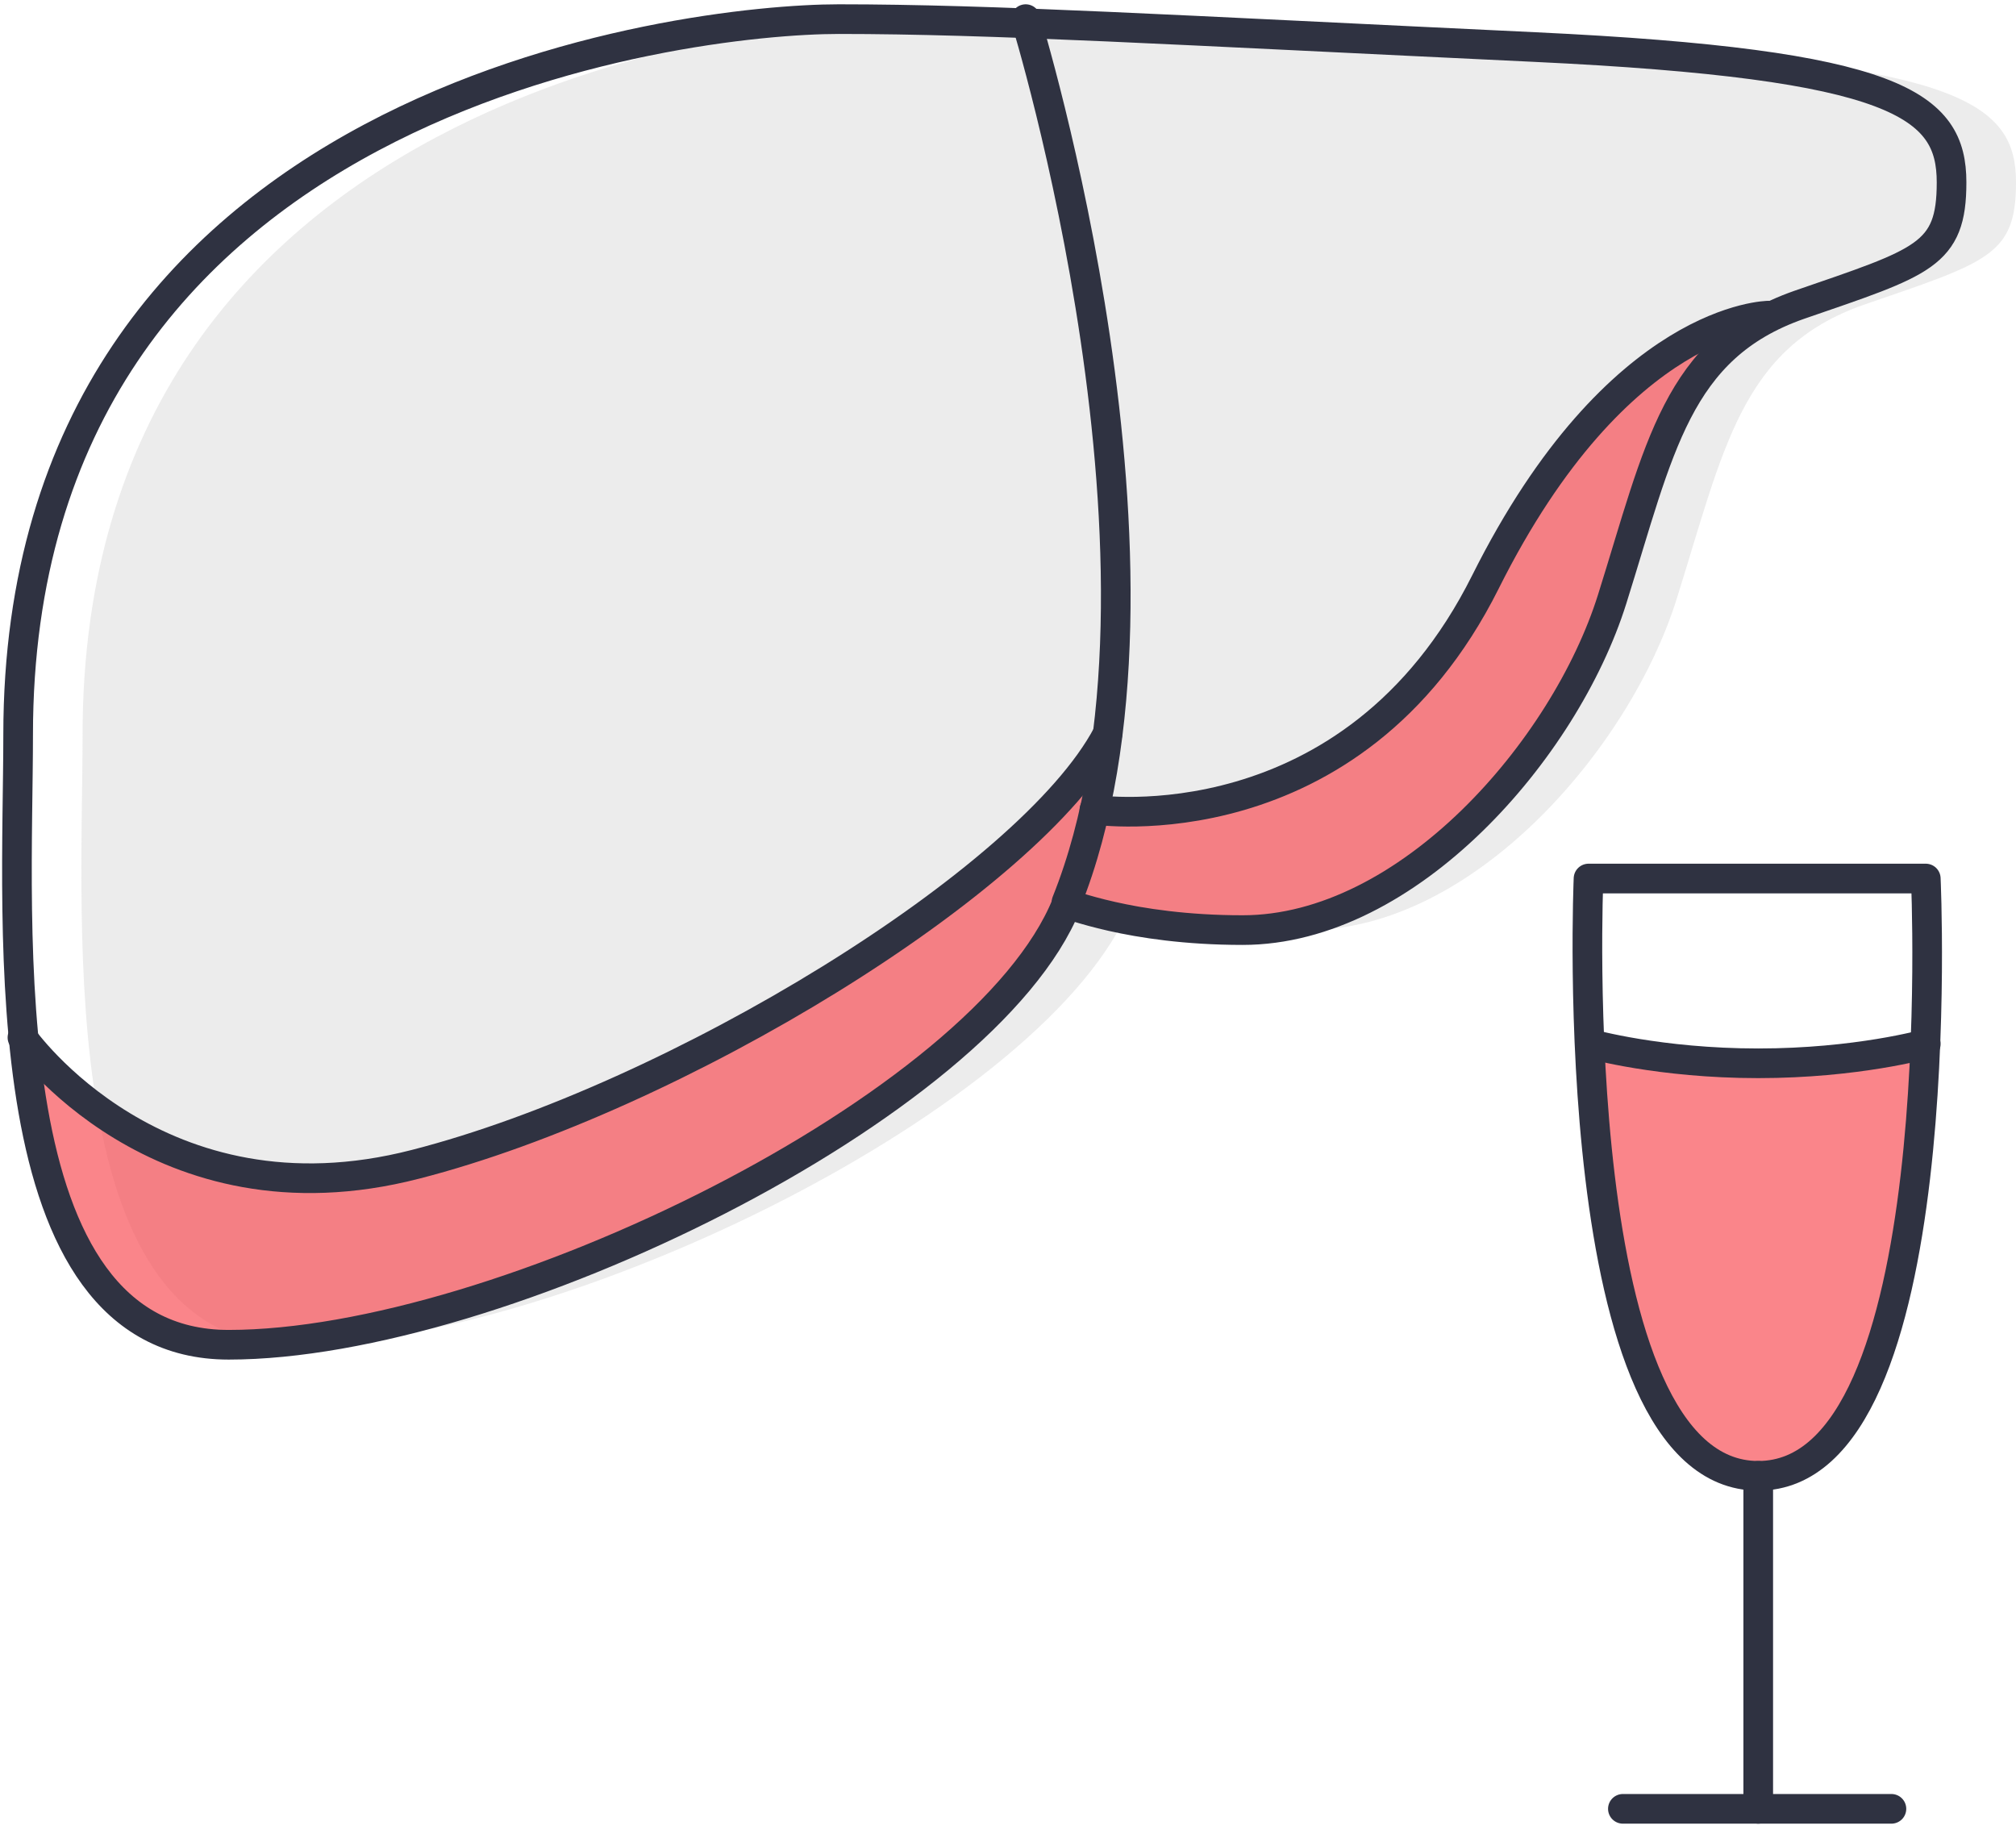<svg width="136" height="124" viewBox="0 0 136 124" fill="none" xmlns="http://www.w3.org/2000/svg">
<path opacity="0.7" d="M88.177 62.737C99.335 62.737 109.915 50.563 113.103 40.419C116.291 30.274 117.451 23.463 125.711 20.565C134.117 17.666 136.001 17.232 136.001 12.304C136.001 7.087 132.378 4.334 107.886 3.174C83.394 2.015 71.221 1.29 60.931 1.29C50.642 1.29 5.571 6.507 5.571 49.549C5.571 62.302 3.542 90.707 19.774 90.707C38.034 90.707 70.786 74.621 76.293 60.998C76.293 60.853 80.496 62.737 88.177 62.737Z" fill="#E4E4E4"/>
<path opacity="0.7" d="M95.858 45.926C87.452 55.926 73.829 54.766 73.829 54.766L74.844 50.564C43.106 78.823 25.136 79.548 17.6 79.548C10.064 79.548 1.514 69.983 1.514 69.983C2.528 80.707 5.716 90.562 15.281 90.562C33.541 90.562 66.293 74.476 71.801 60.853C71.801 60.853 76.003 62.737 83.684 62.737C94.843 62.737 105.422 50.564 108.611 40.419C111.799 30.275 112.958 23.463 121.219 20.565C104.118 25.492 104.263 35.926 95.858 45.926Z" fill="#F95259"/>
<path opacity="0.7" d="M129.914 70.418C129.48 82.301 127.161 99.547 118.611 99.547C110.06 99.547 107.741 82.301 107.307 70.418C107.307 70.418 111.799 71.722 118.611 71.722C125.422 71.722 129.914 70.418 129.914 70.418Z" fill="#F95259"/>
<path d="M83.829 62.737C94.988 62.737 105.567 50.563 108.755 40.419C111.944 30.274 113.103 23.463 121.364 20.565C129.769 17.666 131.653 17.232 131.653 12.304C131.653 7.087 128.03 4.334 103.538 3.174C79.046 2.015 66.873 1.29 56.584 1.29C46.294 1.29 1.224 6.507 1.224 49.549C1.224 62.302 -0.805 90.707 15.426 90.707C33.686 90.707 66.438 74.621 71.945 60.998C71.945 60.853 76.148 62.737 83.829 62.737Z" stroke="#2F3241" stroke-width="2" stroke-miterlimit="10" stroke-linecap="round" stroke-linejoin="round"/>
<path d="M69.193 1.29C69.193 1.29 80.787 38.825 71.947 60.853" stroke="#2F3241" stroke-width="2" stroke-miterlimit="10" stroke-linecap="round" stroke-linejoin="round"/>
<path d="M107.162 59.259H129.914C129.914 59.259 131.798 99.547 118.61 99.547C105.423 99.547 107.162 59.259 107.162 59.259Z" stroke="#2F3241" stroke-width="2" stroke-miterlimit="10" stroke-linecap="round" stroke-linejoin="round"/>
<path d="M118.611 99.547V122.01" stroke="#2F3241" stroke-width="2" stroke-miterlimit="10" stroke-linecap="round" stroke-linejoin="round"/>
<path d="M109.48 122.01H127.596" stroke="#2F3241" stroke-width="2" stroke-miterlimit="10" stroke-linecap="round" stroke-linejoin="round"/>
<path d="M107.307 70.418C107.307 70.418 111.944 71.722 118.611 71.722C125.277 71.722 129.914 70.418 129.914 70.418" stroke="#2F3241" stroke-width="2" stroke-miterlimit="10" stroke-linecap="round" stroke-linejoin="round"/>
<path d="M1.514 69.983C1.514 69.983 10.644 83.026 28.034 78.533C45.57 74.041 69.482 59.404 74.699 49.549" stroke="#2F3241" stroke-width="2" stroke-miterlimit="10" stroke-linecap="round" stroke-linejoin="round"/>
<path d="M73.83 54.621C73.83 54.621 91.221 57.23 100.206 39.26C109.191 21.289 119.335 21.289 119.335 21.289" stroke="#2F3241" stroke-width="2" stroke-miterlimit="10" stroke-linecap="round" stroke-linejoin="round"/>
</svg>
